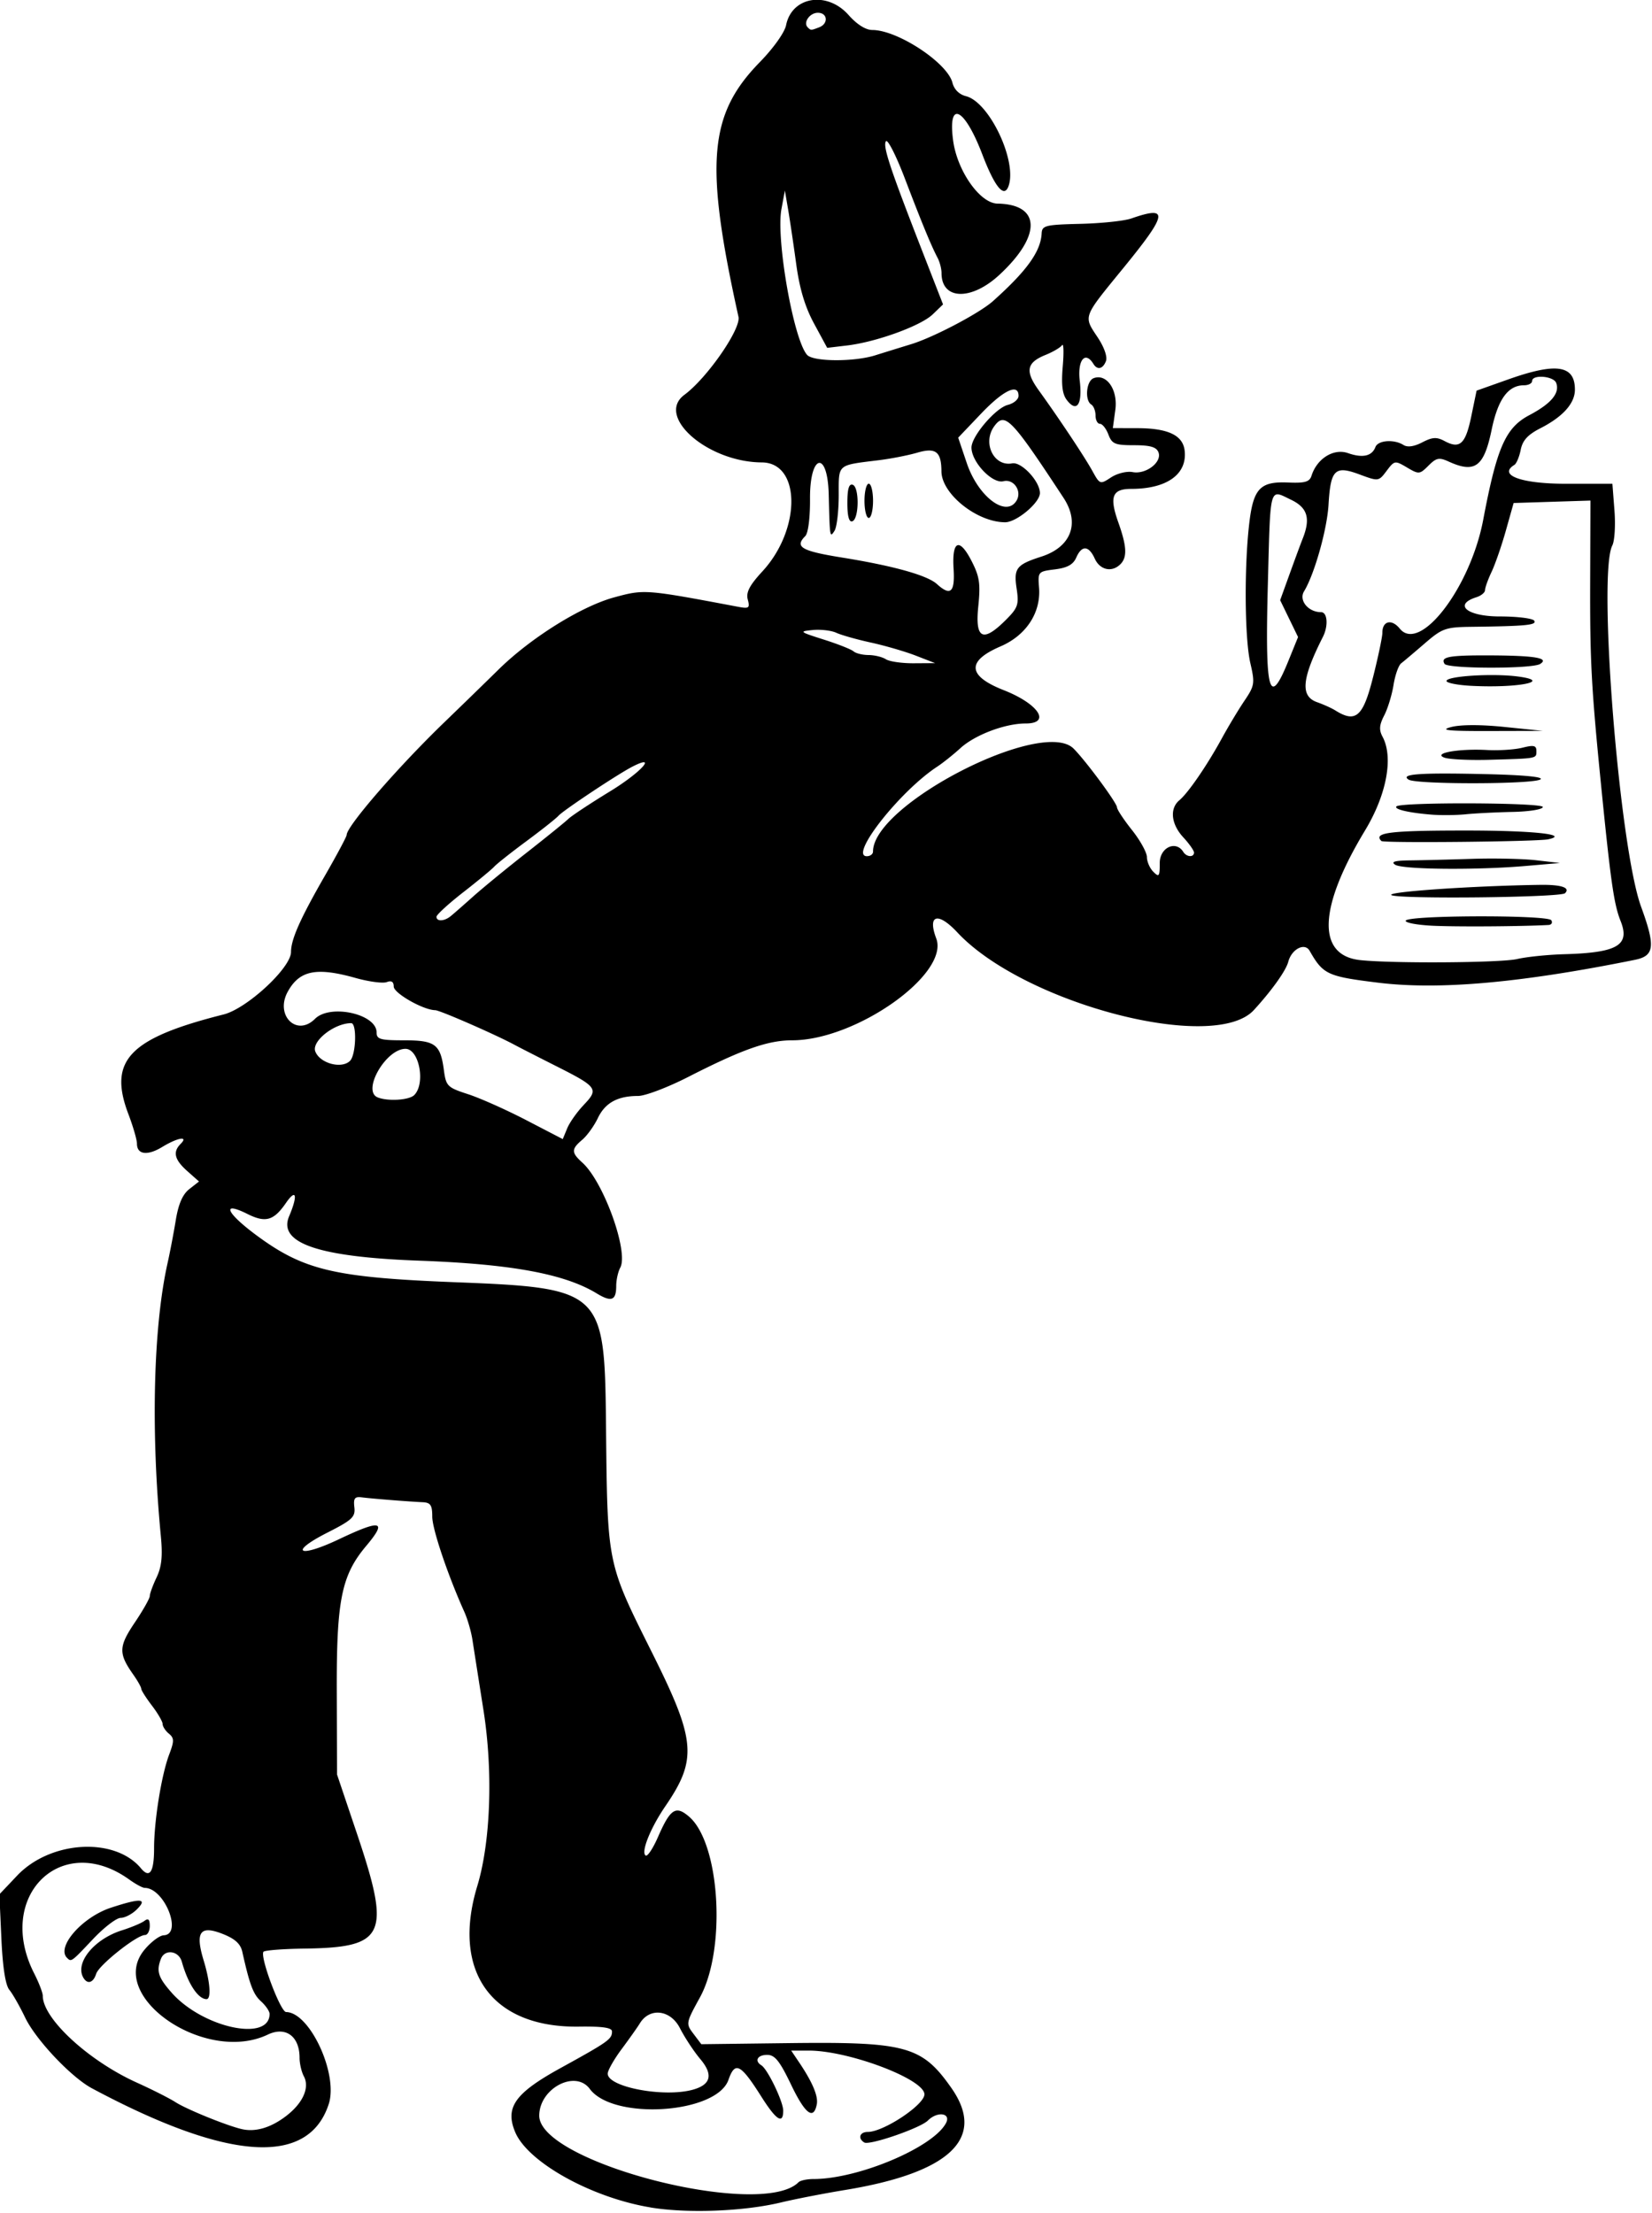 <?xml version="1.0"?>
<svg xmlns="http://www.w3.org/2000/svg" height="517" width="386" viewBox="0 0 386 517">
  <path d="M152 515.63c-13.824-2.292-28.674-10.553-31.623-17.592-2.414-5.762-.082-9.072 10.51-14.914 11.31-6.23 12.11-6.8 12.11-8.6 0-.885-2.203-1.206-7.75-1.128-20.32.286-29.797-12.829-23.729-32.835 3.129-10.313 3.71-26.746 1.453-41.056a8453.028 8453.028 0 01-2.59-16.5c-.298-1.925-1.148-4.85-1.89-6.5-3.88-8.63-7.49-19.33-7.49-22.23 0-2.696-.397-3.29-2.25-3.375-3.343-.153-11.962-.841-14.25-1.138-1.612-.209-1.943.242-1.702 2.316.263 2.267-.49 2.976-6.283 5.917-9.17 4.654-6.783 6.047 2.672 1.56 9.912-4.705 11.352-4.36 6.39 1.538-5.784 6.873-6.956 12.644-6.889 33.91l.062 19.5 4.625 13.727c8.03 23.836 6.735 26.679-12.26 26.939-5.048.069-9.352.407-9.565.751-.81 1.31 3.993 14.063 5.299 14.072 5.54.04 12.242 14.517 9.957 21.51-4.763 14.576-23.492 13.324-55.326-3.698-4.854-2.595-13.124-11.353-15.606-16.525-1.26-2.627-2.92-5.54-3.688-6.471-.914-1.108-1.559-5.263-1.865-12l-.466-10.31 4.142-4.37c7.776-8.2 22.813-9.09 28.939-1.71 2.033 2.45 3.064.89 3.064-4.65 0-6.441 1.724-17.155 3.53-21.936 1.194-3.162 1.184-3.83-.073-4.873-.801-.66-1.457-1.67-1.457-2.24 0-.568-1.125-2.508-2.5-4.31s-2.5-3.576-2.5-3.94c0-.365-.841-1.857-1.87-3.317-3.469-4.928-3.423-6.518.345-12.12 1.938-2.87 3.524-5.68 3.524-6.23 0-.548.717-2.507 1.592-4.351 1.184-2.496 1.437-4.964.988-9.651-2.358-24.65-1.757-48.89 1.583-63.8.555-2.475 1.413-6.968 1.909-9.985.622-3.79 1.6-6.034 3.164-7.261l2.264-1.77-2.75-2.44c-2.982-2.647-3.426-4.461-1.55-6.337 1.927-1.927-.669-1.494-4.306.718-3.459 2.103-5.894 1.783-5.894-.775 0-.904-.9-4.01-2-6.904-4.77-12.55.17-17.72 22.244-23.279 5.47-1.377 15.743-10.892 15.752-14.588.006-2.977 2.158-7.809 7.984-17.934 2.76-4.8 5.02-9.03 5.02-9.41 0-2.045 12.035-15.917 22.9-26.395 4.07-3.925 9.704-9.405 12.52-12.178 7.59-7.475 19.393-14.84 27.14-16.938 6.998-1.894 7.157-1.882 28.842 2.204 2.612.492 2.844.323 2.318-1.686-.44-1.68.409-3.309 3.43-6.586 9.07-9.84 8.98-25.39-.15-25.44-12.65-.07-24.89-10.761-18.08-15.795 5.3-3.915 13.25-15.392 12.63-18.215-7.928-35.823-6.978-47.238 4.95-59.456 3.225-3.304 5.835-6.967 6.175-8.67 1.34-6.699 9.579-8.04 14.594-2.375 1.947 2.199 4.007 3.5 5.541 3.5 5.915 0 17.566 7.667 18.736 12.328.393 1.564 1.575 2.737 3.161 3.135 5.516 1.384 12.094 15.4 9.905 21.106-1.043 2.718-3.198.057-6.096-7.526-4.187-10.958-8.1-12.81-6.814-3.227.953 7.104 6.274 14.673 10.363 14.74 10.145.167 10.351 7.454.47 16.623-6.59 6.113-13.54 5.916-13.54-.383 0-1.002-.412-2.604-.916-3.559-1.494-2.832-3.684-8.14-7.653-18.545-2.057-5.394-4.052-9.305-4.432-8.689-.738 1.194.918 6.185 8.56 25.8l4.792 12.302-2.426 2.335c-2.782 2.678-13.172 6.448-19.997 7.257l-4.645.55-3.047-5.626c-2.12-3.902-3.4-8.156-4.18-13.873-.62-4.536-1.47-10.272-1.89-12.747l-.77-4.5-.803 4.344c-1.304 7.046 2.849 30.584 6.01 34.062 1.448 1.594 10.937 1.649 15.894.091 1.65-.518 5.449-1.694 8.442-2.614 5.232-1.607 15.934-7.24 19.057-10.03 7.925-7.079 11.183-11.607 11.398-15.84.094-1.843.859-2.032 9.034-2.23 4.912-.118 10.267-.68 11.899-1.25 8.853-3.085 8.548-1.16-1.83 11.552-9.609 11.769-9.376 11.134-5.972 16.279 1.495 2.259 2.27 4.499 1.893 5.478-.72 1.864-2.01 2.153-2.93.656-1.943-3.143-3.764-.875-3.19 3.973.656 5.537-.713 7.526-3.049 4.43-1.03-1.365-1.291-3.579-.926-7.835.28-3.263.206-5.487-.163-4.943-.37.544-2.102 1.567-3.85 2.274-4.455 1.8-4.837 3.776-1.6 8.265 4.83 6.699 10.714 15.543 12.542 18.853 1.743 3.156 1.796 3.174 4.36 1.493 1.437-.941 3.686-1.493 5.035-1.235 3.105.594 6.92-2.325 6.04-4.62-.48-1.24-1.91-1.66-5.69-1.66-4.48 0-5.17-.29-6.01-2.5-.52-1.38-1.41-2.5-1.98-2.5-.56 0-1.02-.872-1.02-1.94s-.45-2.22-1-2.56c-1.567-.967-1.172-5.497.536-6.152 3.054-1.172 5.726 2.717 5.084 7.4l-.58 4.253 5.731.015c7.176.018 10.63 1.655 11.045 5.235.641 5.52-4.141 8.95-12.477 8.95-4.462 0-5.157 1.812-3.01 7.857 1.982 5.58 2.105 8.112.473 9.743-1.972 1.973-4.767 1.365-5.982-1.3-1.413-3.103-3.038-3.196-4.33-.25-.718 1.636-2.08 2.386-4.988 2.75-3.939.492-3.995.557-3.703 4.28.46 5.844-3.014 11.137-8.999 13.711-7.99 3.437-7.741 6.891.736 10.22 8.13 3.193 11.166 7.788 5.145 7.788-4.839 0-11.852 2.654-15.277 5.78-1.64 1.496-4.089 3.447-5.442 4.336-8.72 5.73-20.63 20.89-16.41 20.89.8 0 1.45-.49 1.45-1.09 0-11.024 39.582-31.332 46.868-24.046 2.86 2.86 10.131 12.698 10.142 13.723.005.5 1.58 2.885 3.5 5.3s3.49 5.26 3.49 6.32c0 1.063.676 2.607 1.5 3.432 1.334 1.333 1.5 1.103 1.5-2.072 0-3.6 3.774-5.365 5.5-2.571.755 1.221 2.5 1.323 2.5.146 0-.47-1.124-2.068-2.5-3.552-2.85-3.076-3.237-6.737-.915-8.664 2.05-1.702 6.493-8.177 9.922-14.462 1.491-2.732 3.86-6.673 5.265-8.757 2.398-3.557 2.483-4.096 1.391-8.826-1.299-5.629-1.454-21.838-.307-32.153.957-8.61 2.5-10.305 9.127-10.023 3.961.168 5.02-.139 5.48-1.592 1.276-4.019 5.176-6.438 8.506-5.277 3.439 1.199 5.602.722 6.423-1.417.612-1.596 4.353-1.87 6.55-.48.937.593 2.47.38 4.386-.611 2.4-1.241 3.37-1.296 5.241-.295 3.568 1.91 4.882.686 6.22-5.794l1.239-5.993 7.394-2.624c11.27-3.997 15.58-3.336 15.58 2.389 0 3.206-2.798 6.334-8.071 9.024-2.934 1.497-4.153 2.83-4.591 5.022-.328 1.641-.99 3.227-1.47 3.524-3.901 2.41 1.572 4.418 12.047 4.418h10.845l.482 6.25c.266 3.438.042 7.107-.498 8.155-3.45 6.702 1.625 70.434 6.72 84.392 3.394 9.3 3.137 11.481-1.464 12.41-26.678 5.388-45.747 7.083-59.989 5.332-11.849-1.456-12.843-1.919-15.997-7.449-1.136-1.991-4.201-.41-4.99 2.576-.55 2.077-3.814 6.655-8.03 11.262-9.268 10.128-53.774-1.523-69.3-18.141-4.53-4.85-7.017-4.131-4.92 1.423 3.13 8.31-18.76 23.79-33.66 23.79-5.677 0-11.645 2.103-24.309 8.565-4.78 2.44-10.039 4.435-11.685 4.435-4.797 0-7.702 1.595-9.412 5.167-.877 1.833-2.521 4.116-3.653 5.073-2.585 2.186-2.578 2.98.05 5.355 4.946 4.47 10.83 20.782 8.84 24.503-.522.974-.948 2.899-.948 4.278 0 3.419-1.116 3.84-4.583 1.732-7.48-4.55-19.96-6.85-41.42-7.63-23.57-.86-33.079-4.1-30.425-10.37 2.082-4.916 1.68-6.619-.736-3.117-2.864 4.15-4.758 4.693-9.002 2.576-6.327-3.157-4.901-.139 2.485 5.258 10.833 7.916 18.091 9.596 46.177 10.69 34.076 1.325 34.79 1.985 35.11 32.483.356 33.952.087 32.62 10.995 54.5 10 20.058 10.36 24.48 2.879 35.411-3.51 5.129-5.768 10.795-4.592 11.522.425.263 1.707-1.663 2.85-4.28 2.908-6.66 4.167-7.49 7.289-4.804 7.247 6.236 8.73 30.941 2.533 42.227-3.288 5.99-3.31 6.11-1.506 8.5l1.83 2.424 20.237-.25c27.643-.344 31.319.666 38.203 10.49 8.186 11.682-.256 19.777-24.828 23.81-4.95.811-11.7 2.125-15 2.918-8.703 2.093-21.88 2.597-30.5 1.167zm34.586-5.885c.41-.412 1.986-.75 3.5-.75 10.446 0 27.893-7.354 30.936-13.04 1.274-2.381-1.983-2.857-4.223-.617-1.767 1.767-13.658 5.862-14.862 5.118-1.56-.96-1.06-2.46.82-2.46 3.7 0 13.24-6.33 13.24-8.78 0-3.54-17.66-10.22-27.01-10.22h-4.122l1.854 2.75c3.11 4.612 4.497 7.899 4.13 9.786-.732 3.781-2.712 2.29-5.969-4.495-2.703-5.633-3.828-7.04-5.629-7.04-2.256 0-3.033 1.397-1.353 2.435 1.461.904 5.103 8.465 5.103 10.595 0 3.28-1.62 2.242-5.113-3.28-4.847-7.663-6.142-8.325-7.675-3.929-2.768 7.942-26.935 9.53-32.406 2.13-3.39-4.57-11.81-.11-11.81 6.26 0 10.941 51.907 24.252 60.586 15.537zm-119.78-15.43c3.965-3.017 5.607-6.672 4.188-9.323-.55-1.03-1-2.97-1-4.32 0-5.035-3.254-7.403-7.432-5.41-14.604 6.964-37.798-8.981-28.816-19.81 1.51-1.82 3.536-3.35 4.498-3.39 4.522-.18.17-11.07-4.425-11.07-.498 0-2.125-.88-3.615-1.95-15.871-11.4-31.4 3.94-22.213 21.94 1.101 2.16 2.003 4.51 2.003 5.21 0 5.332 10.675 15.179 22 20.296 3.575 1.615 7.625 3.662 9 4.55 2.589 1.67 11.995 5.492 15.5 6.299 3.19.734 6.745-.308 10.312-3.022zm-47.284-32.27c-2.13-3.445 2.399-9.07 8.972-11.144 2.2-.694 4.562-1.686 5.25-2.204.903-.68 1.25-.354 1.25 1.18 0 1.16-.502 2.12-1.116 2.12-1.929 0-10.75 7.001-11.4 9.047-.665 2.096-2 2.547-2.956 1zm-3.862-4.712c-2.553-2.554 3.556-9.522 10.275-11.72 6.943-2.28 8.61-2.17 6.06.38-1.1 1.1-2.808 2-3.794 2s-3.917 2.25-6.512 5c-5.062 5.363-5.025 5.337-6.028 4.334zm146.24 30.794c4.23-1.184 4.79-3.512 1.725-7.155-1.5-1.782-3.639-5.03-4.754-7.216-2.205-4.321-7.072-4.897-9.376-1.11-.55.904-2.463 3.607-4.25 6.007s-3.25 4.98-3.25 5.733c0 3.142 13.189 5.62 19.905 3.74zm-98.91-17.7c0-.618-.902-1.94-2.004-2.937-1.819-1.646-2.635-3.808-4.374-11.586-.416-1.859-1.714-3.035-4.597-4.168-5.283-2.075-6.447-.446-4.431 6.197 1.525 5.025 1.819 9.07.656 9.046-1.97-.04-4.317-3.603-5.754-8.735-.727-2.594-3.98-3.038-4.889-.668-1.098 2.861-.644 4.306 2.463 7.845 7.21 8.22 22.93 11.65 22.93 5.01zm73.4-212.33c3.558-3.714 3.217-4.196-6.404-9.047-4.355-2.196-8.723-4.428-9.707-4.96-4.413-2.388-17.482-8.1-18.577-8.12-2.818-.04-9.71-3.97-9.71-5.53 0-1.117-.528-1.453-1.625-1.032-.894.343-4.174-.092-7.29-.966-9.171-2.573-13.101-1.776-15.845 3.212-3.035 5.519 2.093 10.612 6.374 6.33 3.54-3.53 14.386-1.14 14.386 3.17 0 1.61.845 1.85 6.378 1.85 7.318 0 8.531.9 9.34 6.922.508 3.794.802 4.088 5.66 5.667 2.817.916 8.948 3.651 13.622 6.078l8.5 4.412 1.04-2.516c.573-1.384 2.31-3.84 3.86-5.458zm-39.6-2.3c2.689-2.689 1.15-10.8-2.048-10.8-4.586 0-10.225 9.835-6.502 11.338 2.395.966 7.359.654 8.55-.538zm-15-8c1.41-1.41 1.632-8.8.265-8.8-3.94 0-9.299 4.227-8.383 6.612 1.068 2.785 6.151 4.155 8.118 2.188zm272.7-23.777c2.2-.511 7.15-1.018 11-1.126 12.491-.351 15.438-2.095 13.161-7.788-1.555-3.887-2.316-9.237-4.64-32.61-2.186-21.993-2.52-28.333-2.458-46.785l.063-18.785-8.974.285-8.974.285-1.812 6.434c-.996 3.538-2.499 7.881-3.339 9.65-.84 1.77-1.526 3.683-1.526 4.25 0 .567-.9 1.317-2 1.666-5.514 1.75-2.189 4.5 5.44 4.5 4.093 0 7.72.45 8.06 1 .627 1.015-1.925 1.263-14.596 1.42-6.146.075-6.896.34-11 3.88-2.423 2.09-4.903 4.186-5.512 4.657-.609.47-1.41 2.745-1.779 5.054-.369 2.31-1.347 5.506-2.173 7.103-1.154 2.232-1.245 3.385-.392 4.978 2.586 4.832.956 13.548-4.097 21.908-10.916 18.061-11.319 29.195-1.096 30.278 7.635.809 32.82.634 36.644-.254zm-19.78-7.779c-3.729-.186-6.538-.728-6.243-1.206.787-1.274 33.217-1.344 34.003-.073.351.569.05 1.066-.67 1.105-6.492.349-21.617.446-27.089.174zm-9.598-7.156c-1.226-.77 18.828-2.153 34.679-2.392 5.028-.076 7.193.643 5.883 1.954-1.006 1.006-39.004 1.416-40.562.438zm.88-7.09c-1.078-.692-.093-.979 3.5-1.018 2.75-.03 9.258-.192 14.464-.36s11.955-.02 15 .331l5.536.638-8 .694c-11.537 1-28.75.839-30.5-.285zm-3.223-5.545c-1.96-1.97 1.89-2.45 19.78-2.45 15.642 0 24.379.935 19.19 2.054-2.54.548-38.46.913-38.972.396zm11.72-6.16c-5.314-.425-8.862-1.258-8.196-1.924 1.034-1.034 34.196-.9 34.196.137 0 .557-3.1 1.066-7 1.15-3.85.081-8.8.33-11 .553-2.2.223-5.8.26-8 .084zm-5.351-8.174c-2.09-1.324 2.62-1.654 18.28-1.282 8.807.209 13.403.663 12.5 1.235-1.817 1.15-28.974 1.191-30.78.047zm8.35-5.14c-2.826-1.049 3.333-2.145 10-1.78 2.75.151 6.462-.093 8.25-.543 2.64-.664 3.25-.52 3.25.762 0 1.804.306 1.747-11 2.065-4.675.131-9.4-.096-10.5-.504zm1.548-7.136c2.206-.59 6.933-.602 12.5-.032l8.952.917-12.5.032c-9.663.024-11.695-.184-8.952-.917zm4.7-9.64c-3.163-.165-5.75-.674-5.75-1.13 0-1.144 10.752-1.822 16.653-1.05 8.365 1.093.07 2.752-10.903 2.18zm-6.208-5.131c-1.015-1.643.98-2.017 10.568-1.977 10.606.045 13.96.615 11.771 2.002-1.856 1.175-21.61 1.153-22.339-.025zm-232.25 58.957c.665-.536 3.008-2.585 5.208-4.554s7.825-6.579 12.5-10.244 9.1-7.246 9.832-7.957c.733-.71 5.108-3.6 9.724-6.42 7.27-4.443 11.27-8.902 5.133-5.723-3.497 1.812-16.093 10.186-17.189 11.43-.55.622-3.925 3.297-7.5 5.942s-6.95 5.315-7.5 5.932c-.55.618-3.812 3.315-7.25 5.993s-6.25 5.253-6.25 5.722c0 1.147 1.803 1.08 3.293-.12zm215.53-55.78c1.212-4.813 2.199-9.511 2.193-10.441-.016-2.773 2.178-3.296 4.062-.969 4.706 5.811 16.498-9.569 19.5-25.43 3.198-16.906 5.225-21.502 10.767-24.426 5.126-2.704 7.184-5.178 6.276-7.544-.62-1.612-5.62-2.003-5.62-.44 0 .55-.85 1-1.89 1-3.724 0-6.088 3.25-7.57 10.407-1.793 8.66-3.893 10.212-10.036 7.413-2.234-1.018-2.882-.887-4.722.953-2.052 2.052-2.242 2.068-5.015.43-2.816-1.663-2.926-1.645-4.76.787-1.875 2.485-1.884 2.487-6.38.82-5.71-2.116-6.713-1.128-7.195 7.079-.34 5.797-3.3 16.28-5.716 20.238-1.285 2.107.97 4.872 3.974 4.872 1.495 0 1.733 3.189.431 5.764-4.957 9.805-5.322 13.861-1.372 15.261 1.513.536 3.425 1.399 4.25 1.916 4.789 3.007 6.5 1.514 8.817-7.69zm-19.779-3.844l2.27-5.593-2.092-4.306-2.092-4.307 2.295-6.35c1.263-3.493 2.569-7.025 2.903-7.85 1.973-4.872 1.242-7.403-2.68-9.275-5.101-2.437-4.765-3.658-5.388 19.604-.684 25.6.269 29.203 4.784 18.078zm-87.04-1.25c-2.475-.96-7.2-2.336-10.5-3.057-3.3-.721-6.934-1.749-8.076-2.283-1.143-.534-3.618-.824-5.5-.645-3.271.312-3.156.412 2.576 2.233 3.3 1.049 6.428 2.286 6.95 2.75.523.464 2.098.85 3.5.858 1.403.008 3.225.452 4.05.985s3.75.955 6.5.938l5-.032-4.5-1.747zm21.012-8.325c2.85-2.85 3.103-3.582 2.54-7.345-.713-4.748-.071-5.577 5.776-7.462 6.97-2.246 9.07-7.81 5.18-13.733-12.207-18.59-13.694-20.127-16.181-16.726-2.832 3.874-.117 9.497 4.187 8.674 2.169-.414 6.467 4.182 6.482 6.931.013 2.237-5.45 6.827-8.125 6.827-6.564 0-14.856-6.62-14.887-11.885-.027-4.632-1.316-5.627-5.656-4.365-2.105.613-6.078 1.394-8.828 1.737-10.076 1.254-9.498.75-9.516 8.282-.008 3.702-.451 7.406-.984 8.23-1.097 1.698-1.101 1.672-1.352-8.5-.258-10.43-4.438-9.49-4.371.983.029 4.502-.424 8.065-1.114 8.755-2.532 2.532-.92 3.472 8.587 5.004 12.028 1.938 19.907 4.139 22.179 6.195 3.199 2.895 4.237 1.94 3.892-3.584-.415-6.64 1.367-7.364 4.243-1.725 1.832 3.59 2.071 5.245 1.526 10.565-.776 7.572 1.082 8.481 6.421 3.142zm-37.01-27.34c0-3.289.37-4.543 1.25-4.25 1.58.528 1.5 8-.092 8.531-.77.26-1.16-1.19-1.16-4.28zm4-.5c0-2.2.45-4 1-4s1 1.8 1 4-.45 4-1 4-1-1.8-1-4zm35.506-.009c1.372-2.219-.603-5.183-3.045-4.57-2.596.652-7.46-4.48-7.46-7.871 0-2.634 5.637-9.242 8.498-9.96 1.37-.343 2.5-1.293 2.5-2.107 0-3.002-3.528-1.331-8.744 4.14l-5.358 5.622 2.002 5.93c2.645 7.83 9.157 12.78 11.605 8.818zm-46.09-110.6c2.21-.849 1.98-3.393-.31-3.393-1.9 0-3.49 2.283-2.371 3.403.736.735.74.735 2.683-.01z"/>
</svg>
